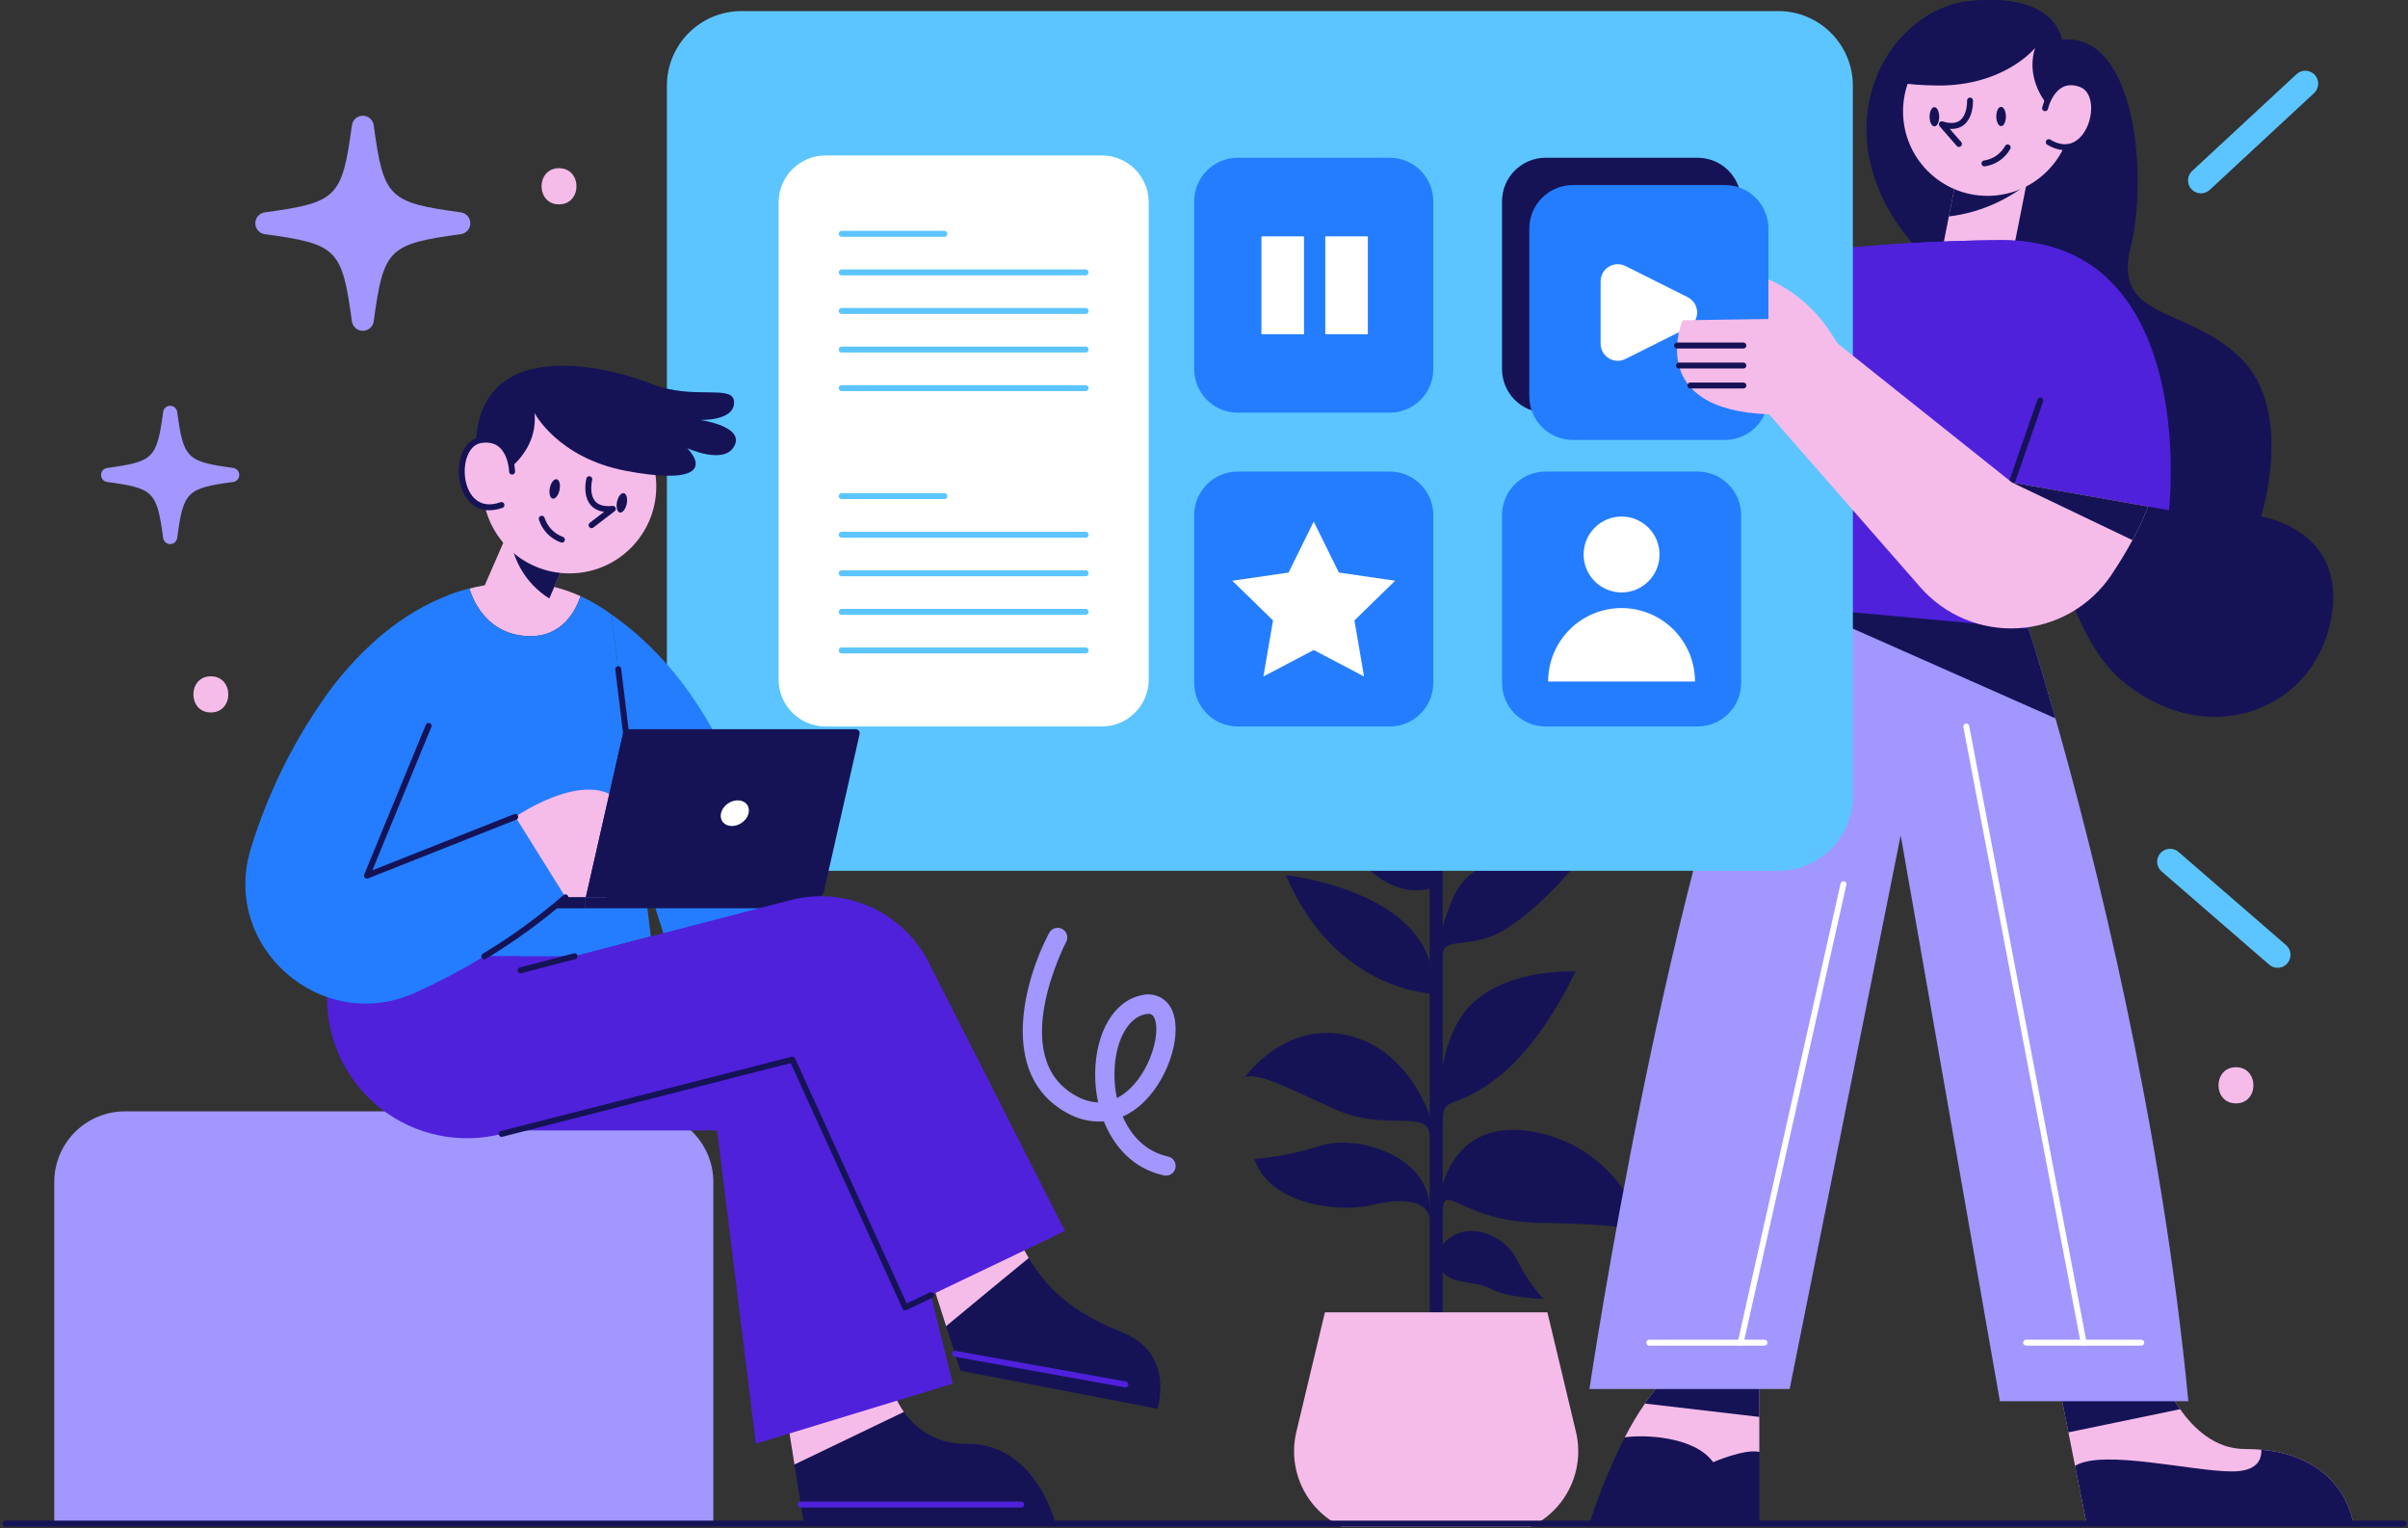 <svg xmlns="http://www.w3.org/2000/svg" width="613" height="389" viewBox="0 0 613 389" fill="none"><rect x="0" y="0" width="613" height="389" fill="#333333" stroke="none"/><g clip-path="url(#clip0)"><path d="M365.601 189C365.162 189 364.741 189.174 364.431 189.484C364.121 189.795 363.947 190.215 363.947 190.654V338.228H367.256V190.654C367.256 190.437 367.213 190.221 367.13 190.021C367.046 189.82 366.925 189.638 366.771 189.484C366.617 189.33 366.435 189.209 366.234 189.126C366.033 189.043 365.818 189 365.601 189Z" fill="#151356"></path><path d="M367.256 308.888C367.256 299.927 371.805 310.957 392.071 311.231C412.336 311.506 418.542 313.162 418.542 313.162C418.542 313.162 412.752 292.181 390.417 288.055C368.082 283.93 366.29 305.99 366.29 305.99L367.256 308.888Z" fill="#151356"></path><path d="M363.947 310.818C363.947 305.165 356.364 304.891 349.333 306.682C342.302 308.473 323.827 307.509 319.273 294.964C325.034 294.469 330.722 293.332 336.23 291.574C345.605 288.622 363.942 294.276 363.942 307.648L363.947 310.818Z" fill="#151356"></path><path d="M366.29 318.195C371.082 309.82 382.352 313.336 385.971 320.264C387.819 323.998 390.148 327.474 392.899 330.603C392.899 330.603 383.554 330.294 379.594 328.014C375.635 325.734 367.704 327.261 366.29 321.95V318.195Z" fill="#151356"></path><path d="M367.255 286.002C367.255 278.143 369.732 283.247 381.455 274.078C393.177 264.909 401.032 247.261 401.032 247.261C401.032 247.261 384.902 246.316 375.25 254.964C365.598 263.612 366.288 282.141 366.288 282.141L367.255 286.002Z" fill="#151356"></path><path d="M363.947 289.036C363.947 282.143 352.78 288.072 340.096 282.419C327.412 276.766 321.221 273.187 317 274.079C317 274.079 327.133 259.556 343.542 263.609C359.951 267.662 364.912 286.576 364.912 286.576L363.947 289.036Z" fill="#151356"></path><path d="M367.255 243.263C367.255 237.886 374.414 242.161 383.656 236.232C392.898 230.303 401.032 220.102 401.032 220.102C401.032 220.102 376.355 212.38 369.733 228.925C363.112 245.469 367.255 243.263 367.255 243.263Z" fill="#151356"></path><path d="M364.912 252.915C364.912 252.915 339.973 252.502 327.351 222.722C327.351 222.722 358.26 226.075 363.941 244.644L364.912 252.915Z" fill="#151356"></path><path d="M367.256 214.103C367.256 206.179 372.632 196.39 381.594 190.599C381.594 190.599 380.355 216.642 367.256 218.304V214.103Z" fill="#151356"></path><path d="M364.912 220.241C364.912 220.241 358.57 206.455 337.752 205.903C337.752 205.903 347.954 230.03 363.947 226.168L364.912 220.241Z" fill="#151356"></path><path d="M350.701 390.641H380.501C383.715 390.641 386.887 389.913 389.779 388.511C392.671 387.11 395.208 385.071 397.199 382.548C399.19 380.025 400.584 377.084 401.275 373.945C401.966 370.806 401.937 367.552 401.191 364.426L393.921 334.003H337.278L330.007 364.426C329.261 367.552 329.233 370.806 329.926 373.945C330.618 377.083 332.012 380.024 334.003 382.547C335.994 385.07 338.531 387.108 341.423 388.51C344.315 389.912 347.487 390.641 350.701 390.641Z" fill="#F5BCE9"></path><path d="M163.593 282.848H31.815C21.874 282.848 13.815 290.907 13.815 300.848V387.769H181.593V300.848C181.593 290.907 173.534 282.848 163.593 282.848Z" fill="#A197FF"></path><path d="M593.266 158.29C588.294 181.753 560.825 191.039 539.787 172.885C518.75 154.73 518.917 95.16 490.006 65.451C474.228 49.23 472.553 31.946 477.848 19.228C482.26 8.652 491.522 1.243 501.506 0.262C523.735 -1.923 524.855 10.207 524.855 10.207C526.514 9.973 528.202 10.088 529.814 10.544C544.013 14.717 546.567 46.219 542.364 63.042C537.7 81.671 557.128 77.819 570.617 91.349C584.105 104.88 575.604 131.45 575.604 131.45C575.604 131.45 598.239 134.829 593.266 158.29Z" fill="#151356"></path><path d="M516.254 44.961L515.848 46.978L512.22 65.298H494.096L496.113 55.087L498.41 43.462L516.254 44.961Z" fill="#F5BCE9"></path><path d="M599.052 387.768H531.173L528.245 373.06L526.55 364.545L524.1 352.218L550.222 349.818C551.454 352.938 553.053 355.9 554.985 358.642C558.459 363.587 563.926 368.783 571.429 368.783C572.914 368.783 574.314 368.853 575.646 368.965C597.147 370.932 599.052 387.768 599.052 387.768Z" fill="#F5BCE9"></path><path d="M447.872 350.943V387.768H404.615C407.034 380.227 410.04 372.889 413.607 365.819C416.894 359.474 420.919 353.311 425.388 349.823L447.872 350.943Z" fill="#151356"></path><path d="M447.872 350.943V369.532C444.217 368.635 436.107 372.136 436.107 372.136C431.274 365.412 418.108 365.105 413.611 365.819C415.131 362.843 416.844 359.971 418.739 357.219C420.58 354.439 422.822 351.947 425.393 349.823L447.872 350.943Z" fill="#F5BCE9"></path><path d="M599.051 387.767H531.172L528.244 373.06C535.332 368.746 558.09 374.489 568.214 374.489C574.461 374.489 575.777 371.618 575.652 368.967C597.146 370.932 599.051 387.767 599.051 387.767Z" fill="#151356"></path><path d="M425.391 349.818L447.874 350.938V360.617L418.74 357.213C420.58 354.434 422.822 351.941 425.391 349.818Z" fill="#151356"></path><path d="M554.985 358.648L526.55 364.543L524.1 352.217L550.222 349.818C551.454 352.94 553.053 355.904 554.985 358.648Z" fill="#151356"></path><path d="M557.086 356.617H509.11L483.856 212.611L455.588 353.507H404.619C404.619 353.507 424.747 217.779 453.447 152.45L455.086 152.646L516.394 159.93C516.394 159.93 519.139 168.319 523.259 182.831C532.937 216.882 550.166 284.635 557.086 356.617Z" fill="#A197FF"></path><path d="M523.259 182.832L455.086 152.647L516.395 159.931C516.395 159.931 519.14 168.32 523.259 182.832Z" fill="#151356"></path><path d="M536.145 70.565L524.141 124.899L516.394 159.93L455.591 154.368L458.237 101.908L460.143 64.174C476.501 62.262 492.951 61.242 509.42 61.12C521.228 61.124 529.855 64.85 536.145 70.565Z" fill="#4F21DB"></path><path d="M552.155 129.855L524.141 124.897L512.165 122.781L519.396 101.91H443.11V66.411C443.11 66.411 449.791 65.347 460.143 64.176C476.501 62.264 492.951 61.244 509.42 61.122C521.228 61.122 529.855 64.848 536.145 70.563C556.848 89.405 552.155 129.855 552.155 129.855Z" fill="#4F21DB"></path><path d="M512.165 122.784L519.392 101.914" stroke="#151356" stroke-width="1.511" stroke-linecap="round" stroke-linejoin="round"></path><path d="M515.778 341.716H545.088" stroke="white" stroke-width="1.511" stroke-linecap="round" stroke-linejoin="round"></path><path d="M419.856 341.716H449.167" stroke="white" stroke-width="1.511" stroke-linecap="round" stroke-linejoin="round"></path><path d="M500.551 184.895L530.432 341.716" stroke="white" stroke-width="1.511" stroke-linecap="round" stroke-linejoin="round"></path><path d="M469.29 225.031L443.11 341.717" stroke="white" stroke-width="1.511" stroke-linecap="round" stroke-linejoin="round"></path><path d="M516.255 44.96L515.849 46.977C510.128 51.421 503.305 54.225 496.112 55.088L498.409 43.461L516.255 44.96Z" fill="#151356"></path><path d="M505.953 49.846C517.826 49.846 527.451 40.221 527.451 28.348C527.451 16.475 517.826 6.85 505.953 6.85C494.08 6.85 484.455 16.475 484.455 28.348C484.455 40.221 494.08 49.846 505.953 49.846Z" fill="#F5BCE9"></path><path d="M501.507 25.591C501.507 25.591 501.902 34.028 494.327 31.626L498.688 36.641" stroke="#151356" stroke-width="1.511" stroke-linecap="round" stroke-linejoin="round"></path><path d="M511.092 37.519C510.487 38.609 509.638 39.544 508.612 40.251C507.586 40.958 506.409 41.418 505.176 41.595" stroke="#151356" stroke-width="1.511" stroke-linecap="round" stroke-linejoin="round"></path><path d="M509.424 32.097C510.1 32.094 510.643 30.996 510.638 29.644C510.632 28.292 510.08 27.198 509.403 27.201C508.727 27.204 508.184 28.302 508.19 29.654C508.195 31.006 508.748 32.1 509.424 32.097Z" fill="#151356"></path><path d="M492.445 32.167C493.121 32.164 493.664 31.066 493.659 29.714C493.653 28.362 493.101 27.268 492.424 27.271C491.748 27.274 491.205 28.372 491.211 29.724C491.216 31.076 491.769 32.17 492.445 32.167Z" fill="#151356"></path><path d="M530.219 25.168L526.143 31.639C526.143 31.639 514.588 23.627 518.047 12.225C518.047 12.225 510.217 21.974 493.066 21.764C484.914 21.652 480.067 20.686 477.854 19.229C482.266 8.653 491.528 1.244 501.512 0.263C523.741 -1.922 524.861 10.208 524.861 10.208C526.519 9.974 528.208 10.089 529.819 10.545C531.368 14.256 531.705 19.046 530.219 25.168Z" fill="#151356"></path><path d="M520.612 27.539C520.612 27.539 522.576 18.813 529.731 21.418C536.887 24.022 531.906 42.415 521.548 36.181" fill="#F5BCE9"></path><path d="M520.612 27.539C520.612 27.539 522.576 18.813 529.731 21.418C536.887 24.022 531.906 42.415 521.548 36.181" stroke="#151356" stroke-width="1.511" stroke-linecap="round" stroke-linejoin="round"></path><path d="M452.68 2.82H188.769C178.276 2.82 169.769 11.327 169.769 21.82V202.636C169.769 213.13 178.276 221.636 188.769 221.636H452.68C463.173 221.636 471.68 213.13 471.68 202.636V21.82C471.68 11.327 463.173 2.82 452.68 2.82Z" fill="#5CC5FF"></path><path d="M432.14 40.148H393.461C387.334 40.148 382.366 45.115 382.366 51.242V93.932C382.366 100.059 387.334 105.026 393.461 105.026H432.14C438.267 105.026 443.235 100.059 443.235 93.932V51.242C443.235 45.115 438.267 40.148 432.14 40.148Z" fill="#151356"></path><path d="M353.772 40.149H315.093C308.966 40.149 303.999 45.116 303.999 51.243V93.933C303.999 100.06 308.966 105.027 315.093 105.027H353.772C359.9 105.027 364.867 100.06 364.867 93.933V51.243C364.867 45.116 359.9 40.149 353.772 40.149Z" fill="#247DFF"></path><path d="M353.772 120.015H315.092C308.965 120.015 303.998 124.982 303.998 131.11V173.799C303.998 179.927 308.965 184.894 315.092 184.894H353.772C359.899 184.894 364.866 179.927 364.866 173.799V131.11C364.866 124.982 359.899 120.015 353.772 120.015Z" fill="#247DFF"></path><path d="M334.432 132.746L340.836 145.721L355.157 147.803L344.795 157.904L347.24 172.166L334.432 165.433L321.623 172.166L324.07 157.904L313.707 147.803L328.027 145.721L334.432 132.746Z" fill="white"></path><path d="M432.14 120.015H393.461C387.334 120.015 382.366 124.982 382.366 131.11V173.799C382.366 179.927 387.334 184.894 393.461 184.894H432.14C438.267 184.894 443.235 179.927 443.235 173.799V131.11C443.235 124.982 438.267 120.015 432.14 120.015Z" fill="#247DFF"></path><path d="M412.8 150.784C418.136 150.784 422.461 146.458 422.461 141.123C422.461 135.787 418.136 131.462 412.8 131.462C407.465 131.462 403.139 135.787 403.139 141.123C403.139 146.458 407.465 150.784 412.8 150.784Z" fill="white"></path><path d="M412.799 154.755C407.841 154.755 403.086 156.725 399.58 160.231C396.074 163.737 394.104 168.492 394.104 173.45H431.494C431.494 168.492 429.524 163.737 426.018 160.231C422.512 156.725 417.757 154.755 412.799 154.755Z" fill="white"></path><path d="M280.468 39.561H210.168C203.565 39.561 198.211 44.914 198.211 51.518V172.939C198.211 179.542 203.565 184.895 210.168 184.895H280.468C287.072 184.895 292.425 179.542 292.425 172.939V51.518C292.425 44.914 287.072 39.561 280.468 39.561Z" fill="white"></path><path d="M214.27 59.507H240.394" stroke="#5CC5FF" stroke-width="1.511" stroke-linecap="round" stroke-linejoin="round"></path><path d="M214.27 69.325H276.366" stroke="#5CC5FF" stroke-width="1.511" stroke-linecap="round" stroke-linejoin="round"></path><path d="M214.27 79.143H276.366" stroke="#5CC5FF" stroke-width="1.511" stroke-linecap="round" stroke-linejoin="round"></path><path d="M214.27 88.962H276.366" stroke="#5CC5FF" stroke-width="1.511" stroke-linecap="round" stroke-linejoin="round"></path><path d="M214.27 98.781H276.366" stroke="#5CC5FF" stroke-width="1.511" stroke-linecap="round" stroke-linejoin="round"></path><path d="M214.27 126.266H240.394" stroke="#5CC5FF" stroke-width="1.511" stroke-linecap="round" stroke-linejoin="round"></path><path d="M214.27 136.085H276.366" stroke="#5CC5FF" stroke-width="1.511" stroke-linecap="round" stroke-linejoin="round"></path><path d="M214.27 145.901H276.366" stroke="#5CC5FF" stroke-width="1.511" stroke-linecap="round" stroke-linejoin="round"></path><path d="M214.27 155.722H276.366" stroke="#5CC5FF" stroke-width="1.511" stroke-linecap="round" stroke-linejoin="round"></path><path d="M214.27 165.539H276.366" stroke="#5CC5FF" stroke-width="1.511" stroke-linecap="round" stroke-linejoin="round"></path><path d="M439.089 47.096H400.409C394.282 47.096 389.315 52.063 389.315 58.19V100.88C389.315 107.007 394.282 111.974 400.409 111.974H439.089C445.216 111.974 450.183 107.007 450.183 100.88V58.19C450.183 52.063 445.216 47.096 439.089 47.096Z" fill="#247DFF"></path><path d="M407.463 71.598V87.469C407.463 88.213 407.653 88.944 408.015 89.593C408.377 90.242 408.899 90.788 409.531 91.179C410.164 91.57 410.886 91.792 411.628 91.825C412.371 91.858 413.11 91.701 413.774 91.368L429.628 83.433C430.352 83.071 430.961 82.514 431.386 81.825C431.812 81.137 432.037 80.343 432.037 79.534C432.037 78.724 431.812 77.931 431.386 77.242C430.961 76.554 430.352 75.997 429.628 75.635L413.774 67.7C413.11 67.367 412.371 67.21 411.628 67.243C410.886 67.276 410.164 67.498 409.531 67.889C408.899 68.279 408.377 68.825 408.015 69.475C407.653 70.124 407.463 70.855 407.463 71.598Z" fill="white"></path><path d="M546.818 128.918C545.697 131.855 544.373 134.711 542.854 137.464C541.229 140.504 539.366 143.529 537.391 146.471C534.751 150.36 531.253 153.591 527.168 155.916C523.083 158.241 518.518 159.598 513.826 159.882C509.134 160.166 504.439 159.37 500.103 157.555C495.767 155.74 491.906 152.954 488.815 149.412L450.337 105.443C418.541 104.322 428.332 81.513 428.332 81.513L450.183 81.191V71.083C456.569 73.915 462.002 78.531 465.829 84.376L467.846 87.458L512.164 122.783L546.818 128.918Z" fill="#F5BCE9"></path><path d="M426.915 87.941H443.809" stroke="#151356" stroke-width="1.511" stroke-linecap="round" stroke-linejoin="round"></path><path d="M427.406 93.027H443.808" stroke="#151356" stroke-width="1.511" stroke-linecap="round" stroke-linejoin="round"></path><path d="M430.31 98.111H443.809" stroke="#151356" stroke-width="1.511" stroke-linecap="round" stroke-linejoin="round"></path><path d="M546.818 128.919C545.697 131.857 544.372 134.712 542.854 137.465L512.164 122.786L546.818 128.919Z" fill="#151356"></path><path d="M147.785 151.725C146.62 155.245 143.175 162.336 134.211 161.892C122.31 161.31 119.525 149.796 119.525 149.796C119.968 149.682 120.411 149.569 120.854 149.468C121.01 149.415 121.172 149.381 121.335 149.367C122.019 149.214 122.716 149.075 123.411 148.948L129.755 134.4L130.793 132.021L130.945 131.666L131.755 132.021L145.955 138.2L141.09 149.376C143.387 149.96 145.627 150.746 147.785 151.725Z" fill="#F5BCE9"></path><path d="M294.616 358.535L244.491 348.862L240.857 337.518L236.995 325.439L258.417 313.246C259.413 315.632 260.572 317.946 261.887 320.172C267.521 329.654 274.953 334.745 285.905 339.189C299.262 344.608 294.616 358.535 294.616 358.535Z" fill="#151356"></path><path d="M261.887 320.172C257.68 323.564 247.618 331.909 240.851 337.518L236.989 325.439L258.411 313.246C259.409 315.632 260.57 317.946 261.887 320.172Z" fill="#F5BCE9"></path><path d="M268.686 387.769H204.62L202.24 372.728L199.771 357.182L226.093 349.635C226.725 353.118 228.089 356.428 230.094 359.346C231.877 361.951 234.292 364.06 237.114 365.476C239.936 366.891 243.071 367.566 246.225 367.437C263.834 367.437 268.686 387.769 268.686 387.769Z" fill="#151356"></path><path d="M203.85 382.924H259.97" stroke="#4F21DB" stroke-width="1.511" stroke-linecap="round" stroke-linejoin="round"></path><path d="M230.094 359.344L202.24 372.728L199.771 357.182L226.093 349.635C226.726 353.118 228.089 356.427 230.094 359.344Z" fill="#F5BCE9"></path><path d="M123.297 287.699H182.551L192.422 367.437L242.55 352.147L223.263 273.956C221.642 267.384 217.865 261.544 212.537 257.37C207.208 253.196 200.634 250.928 193.865 250.928H157.384V237.767H123.297V287.699Z" fill="#4F21DB"></path><path d="M165.675 238.324L146.265 243.376H79.199L113.928 151.569C115.754 150.861 117.623 150.269 119.525 149.797C119.525 149.797 122.309 161.307 134.211 161.893C143.175 162.336 146.62 155.245 147.785 151.726C150.572 153.006 153.22 154.572 155.685 156.397L163.574 221.008L165.675 238.324Z" fill="#247DFF"></path><path d="M197.204 239.707L170.792 243.479L163.573 221.01L155.684 156.398C194.455 183.491 197.204 239.707 197.204 239.707Z" fill="#247DFF"></path><path d="M161.892 207.25L157.384 170.32" stroke="#151356" stroke-width="1.511" stroke-linecap="round" stroke-linejoin="round"></path><path d="M131.16 207.904C131.16 207.904 153.117 192.667 160.217 207.328C167.317 221.99 167.317 228.445 167.317 228.445L143.943 228.377L131.16 207.904Z" fill="#F5BCE9"></path><path d="M158.851 185.587L149.144 228.332H208.026C208.406 228.326 208.774 228.197 209.075 227.966C209.376 227.734 209.595 227.412 209.699 227.046L218.821 186.875C218.863 186.716 218.865 186.548 218.829 186.387C218.792 186.226 218.717 186.076 218.61 185.95C218.503 185.824 218.368 185.725 218.215 185.662C218.062 185.6 217.896 185.575 217.731 185.59L158.851 185.587Z" fill="#151356"></path><path d="M158.852 185.587L149.145 228.332C149.607 228.324 150.054 228.168 150.421 227.887C150.787 227.605 151.053 227.213 151.18 226.769L160.176 187.154C160.226 186.96 160.229 186.756 160.184 186.56C160.14 186.364 160.049 186.182 159.919 186.029C159.789 185.875 159.625 185.756 159.439 185.679C159.253 185.603 159.052 185.572 158.852 185.59V185.587Z" fill="#151356"></path><path d="M188.696 209.497C190.458 208.36 191.154 206.302 190.25 204.901C189.347 203.5 187.185 203.287 185.422 204.424C183.659 205.561 182.963 207.619 183.867 209.02C184.771 210.421 186.933 210.634 188.696 209.497Z" fill="white"></path><path d="M148.887 228.336H110.701V231.169H148.887V228.336Z" fill="#151356"></path><path d="M148.887 228.332V231.165H204.813C205.185 231.165 205.553 231.092 205.897 230.949C206.241 230.807 206.553 230.598 206.816 230.335C207.079 230.072 207.287 229.76 207.43 229.416C207.572 229.072 207.645 228.704 207.645 228.332H148.887Z" fill="#151356"></path><path d="M207.645 228.336H155.158" stroke="#151356" stroke-width="1.511" stroke-linecap="round" stroke-linejoin="round"></path><path d="M271.105 313.297L230.449 332.744L201.708 269.679L127.716 288.581C122.455 289.926 116.957 290.05 111.64 288.945C106.324 287.839 101.331 285.534 97.042 282.204C92.753 278.874 89.282 274.607 86.894 269.731C84.506 264.854 83.264 259.497 83.263 254.067V243.38H132.477V246.964L146.265 243.38L165.675 238.329L201.24 229.086C208.038 227.323 215.234 227.937 221.636 230.824C228.038 233.712 233.26 238.701 236.438 244.963L271.105 313.297Z" fill="#4F21DB"></path><path d="M143.935 228.377C137.499 233.964 130.593 238.983 123.293 243.38C117.69 246.778 111.891 249.843 105.928 252.56C81.77 263.613 55.828 240.785 63.995 215.513C68.391 201.313 75.085 187.93 83.81 175.896C92.268 164.603 102.409 156.006 113.93 151.572C115.756 150.864 117.626 150.272 119.527 149.8C117.526 158.625 113.842 173.249 109.106 184.746L93.417 222.858L131.16 207.904L143.935 228.377Z" fill="#247DFF"></path><path d="M109.103 184.747L93.417 222.857L131.159 207.904" stroke="#151356" stroke-width="1.511" stroke-linecap="round" stroke-linejoin="round"></path><path d="M143.935 228.378C137.5 233.965 130.593 238.985 123.293 243.381" stroke="#151356" stroke-width="1.511" stroke-linecap="round" stroke-linejoin="round"></path><path d="M132.477 246.965L146.265 243.383" stroke="#151356" stroke-width="1.511" stroke-linecap="round" stroke-linejoin="round"></path><path d="M127.716 288.584L201.708 269.68L230.45 332.746L236.992 329.616" stroke="#151356" stroke-width="1.511" stroke-linecap="round" stroke-linejoin="round"></path><path d="M243.105 344.54L286.486 352.343" stroke="#4F21DB" stroke-width="1.511" stroke-linecap="round" stroke-linejoin="round"></path><path d="M145.961 138.204L139.833 152.309C136.785 150.41 134.264 147.775 132.503 144.646C130.742 141.517 129.797 137.995 129.755 134.405C129.713 133.612 129.725 132.817 129.793 132.025H131.755L145.961 138.204Z" fill="#151356"></path><path d="M144.966 145.934C157.171 145.934 167.066 136.039 167.066 123.833C167.066 111.628 157.171 101.733 144.966 101.733C132.76 101.733 122.865 111.628 122.865 123.833C122.865 136.039 132.76 145.934 144.966 145.934Z" fill="#F5BCE9"></path><path d="M150.01 121.957C150.01 121.957 147.88 130.371 156.009 129.505L150.59 133.666" stroke="#151356" stroke-width="1.511" stroke-linecap="round" stroke-linejoin="round"></path><path d="M137.913 132.022C138.299 133.245 138.962 134.362 139.852 135.285C140.742 136.209 141.833 136.914 143.041 137.344" stroke="#151356" stroke-width="1.511" stroke-linecap="round" stroke-linejoin="round"></path><path d="M142.443 124.691C142.725 123.33 142.402 122.112 141.722 121.971C141.042 121.83 140.261 122.819 139.979 124.18C139.697 125.541 140.02 126.758 140.7 126.899C141.381 127.041 142.161 126.052 142.443 124.691Z" fill="#151356"></path><path d="M159.535 128.233C159.817 126.872 159.494 125.654 158.814 125.513C158.133 125.372 157.353 126.361 157.071 127.722C156.789 129.083 157.111 130.3 157.792 130.441C158.472 130.583 159.253 129.594 159.535 128.233Z" fill="#151356"></path><path d="M123.956 123.018C123.956 123.018 137.235 117.308 136.075 105.114C136.075 105.114 141.979 116.533 159.301 119.824C176.623 123.115 180.01 119.534 174.979 114.066C174.979 114.066 184.462 118.469 186.977 113.437C189.493 108.405 178.168 106.863 178.168 106.863C178.168 106.863 186.879 107.25 186.879 102.411C186.879 97.573 176.623 102.025 165.782 97.669C154.94 93.313 120.007 84.412 121.17 115.67L123.956 123.018Z" fill="#151356"></path><path d="M130.365 120.022C130.365 120.022 130.172 110.829 122.43 111.99C114.689 113.151 115.946 132.699 127.655 128.538" fill="#F5BCE9"></path><path d="M130.365 120.022C130.365 120.022 130.172 110.829 122.43 111.99C114.689 113.151 115.946 132.699 127.655 128.538" stroke="#151356" stroke-width="1.511" stroke-linecap="round" stroke-linejoin="round"></path><path d="M117.302 54.046C98.883 51.541 97.639 50.299 95.135 31.88C95.044 31.208 94.713 30.592 94.203 30.145C93.692 29.699 93.037 29.453 92.359 29.453C91.681 29.453 91.026 29.699 90.516 30.145C90.005 30.592 89.674 31.208 89.584 31.88C87.079 50.299 85.835 51.541 67.416 54.046C66.745 54.138 66.129 54.469 65.684 54.98C65.238 55.49 64.993 56.145 64.993 56.822C64.993 57.5 65.238 58.154 65.684 58.665C66.129 59.175 66.745 59.507 67.416 59.599C85.835 62.103 87.079 63.346 89.584 81.764C89.674 82.436 90.005 83.053 90.516 83.499C91.026 83.946 91.681 84.192 92.359 84.192C93.037 84.192 93.692 83.946 94.203 83.499C94.713 83.053 95.044 82.436 95.135 81.764C97.639 63.346 98.883 62.103 117.302 59.599C117.973 59.507 118.589 59.175 119.034 58.665C119.48 58.154 119.726 57.5 119.726 56.822C119.726 56.145 119.48 55.49 119.034 54.98C118.589 54.469 117.973 54.138 117.302 54.046Z" fill="#A197FF"></path><path d="M59.357 119.088C47.516 117.478 46.714 116.674 45.104 104.841C45.045 104.41 44.832 104.014 44.504 103.727C44.175 103.441 43.754 103.283 43.319 103.283C42.883 103.283 42.462 103.441 42.134 103.727C41.806 104.014 41.593 104.41 41.534 104.841C39.923 116.685 39.125 117.484 27.282 119.095C26.85 119.154 26.454 119.367 26.168 119.695C25.881 120.023 25.723 120.444 25.723 120.88C25.723 121.315 25.881 121.736 26.168 122.064C26.454 122.393 26.85 122.606 27.282 122.664C39.125 124.275 39.923 125.073 41.534 136.917C41.593 137.348 41.806 137.744 42.134 138.031C42.462 138.317 42.883 138.475 43.319 138.475C43.754 138.475 44.175 138.317 44.504 138.031C44.832 137.744 45.045 137.348 45.104 136.917C46.714 125.073 47.514 124.275 59.357 122.664C59.789 122.606 60.185 122.393 60.471 122.064C60.758 121.736 60.916 121.315 60.916 120.88C60.916 120.444 60.758 120.023 60.471 119.695C60.185 119.367 59.789 119.154 59.357 119.095V119.088Z" fill="#A197FF"></path><path d="M560.287 49.206C559.626 49.206 558.981 49.007 558.435 48.635C557.889 48.263 557.468 47.735 557.227 47.12C556.986 46.505 556.935 45.832 557.083 45.188C557.23 44.544 557.567 43.959 558.052 43.51L584.61 18.886C584.927 18.59 585.298 18.36 585.703 18.208C586.109 18.057 586.54 17.986 586.973 18.002C587.405 18.017 587.83 18.118 588.224 18.298C588.617 18.478 588.972 18.734 589.266 19.052C589.56 19.369 589.789 19.741 589.939 20.147C590.089 20.553 590.157 20.985 590.14 21.417C590.123 21.85 590.021 22.275 589.839 22.667C589.657 23.06 589.399 23.413 589.081 23.706L562.521 48.333C561.913 48.896 561.115 49.208 560.287 49.206Z" fill="#5CC5FF"></path><path d="M583.072 242.664C583.144 243.32 583.016 243.984 582.706 244.567C582.395 245.15 581.916 245.626 581.331 245.933C580.746 246.24 580.082 246.363 579.426 246.287C578.77 246.211 578.152 245.939 577.653 245.506L550.281 221.795C549.954 221.513 549.686 221.169 549.492 220.783C549.298 220.397 549.182 219.976 549.151 219.545C549.119 219.114 549.173 218.681 549.31 218.271C549.446 217.861 549.662 217.482 549.945 217.155C550.228 216.828 550.572 216.561 550.959 216.367C551.345 216.174 551.766 216.059 552.197 216.028C552.628 215.998 553.061 216.053 553.471 216.19C553.881 216.327 554.26 216.543 554.586 216.827L581.956 240.538C582.583 241.08 582.981 241.84 583.072 242.664Z" fill="#5CC5FF"></path><path d="M296.827 299.214C296.65 299.213 296.474 299.194 296.301 299.157C288.611 297.467 283.629 291.977 281.017 285.406C277.699 285.633 274.389 284.863 271.512 283.194C253.918 273.494 260.916 249.027 267.075 237.44C267.381 236.864 267.902 236.434 268.525 236.243C269.148 236.052 269.821 236.117 270.397 236.423C270.972 236.728 271.402 237.25 271.593 237.873C271.784 238.496 271.719 239.169 271.414 239.744C271.259 240.036 256.119 269.093 273.884 278.887C275.611 279.895 277.554 280.473 279.551 280.574C279.031 278.172 278.777 275.721 278.794 273.264C278.869 262.754 283.585 254.741 290.528 253.32C291.98 252.911 293.528 253.014 294.913 253.613C296.297 254.212 297.434 255.269 298.13 256.607C301.188 262.336 297.867 273.884 291.293 280.367C289.715 281.956 287.859 283.243 285.817 284.164C287.941 289.096 291.711 293.105 297.352 294.349C297.944 294.478 298.467 294.822 298.821 295.313C299.175 295.805 299.335 296.41 299.27 297.013C299.204 297.615 298.919 298.172 298.468 298.577C298.017 298.981 297.432 299.205 296.826 299.204L296.827 299.214ZM292.317 258.045C292.046 258.048 291.775 258.079 291.51 258.137C286.969 259.067 283.753 265.303 283.702 273.303C283.687 275.377 283.897 277.447 284.33 279.476C285.628 278.797 286.812 277.921 287.842 276.879C293.459 271.339 295.468 262.054 293.793 258.928C293.671 258.644 293.462 258.405 293.196 258.247C292.93 258.088 292.621 258.017 292.312 258.045H292.317Z" fill="#A197FF"></path><path d="M53.669 172.125C47.753 172.125 47.738 181.329 53.669 181.329C59.6 181.329 59.602 172.125 53.669 172.125Z" fill="#F5BCE9"></path><path d="M569.2 271.615C563.284 271.615 563.269 280.819 569.2 280.819C575.131 280.819 575.132 271.615 569.2 271.615Z" fill="#F5BCE9"></path><path d="M142.305 42.808C136.388 42.808 136.374 52.012 142.305 52.012C148.236 52.012 148.237 42.808 142.305 42.808Z" fill="#F5BCE9"></path><path d="M1.376 387.769H611.874" stroke="#151356" stroke-width="1.511" stroke-linecap="round" stroke-linejoin="round"></path><rect x="321.119" y="60.156" width="10.837" height="24.925" fill="white"></rect><rect x="337.374" y="60.156" width="10.837" height="24.925" fill="white"></rect></g><defs><clipPath id="clip0"><rect width="612.007" height="388.524" fill="white" transform="translate(0.621)"></rect></clipPath></defs></svg>